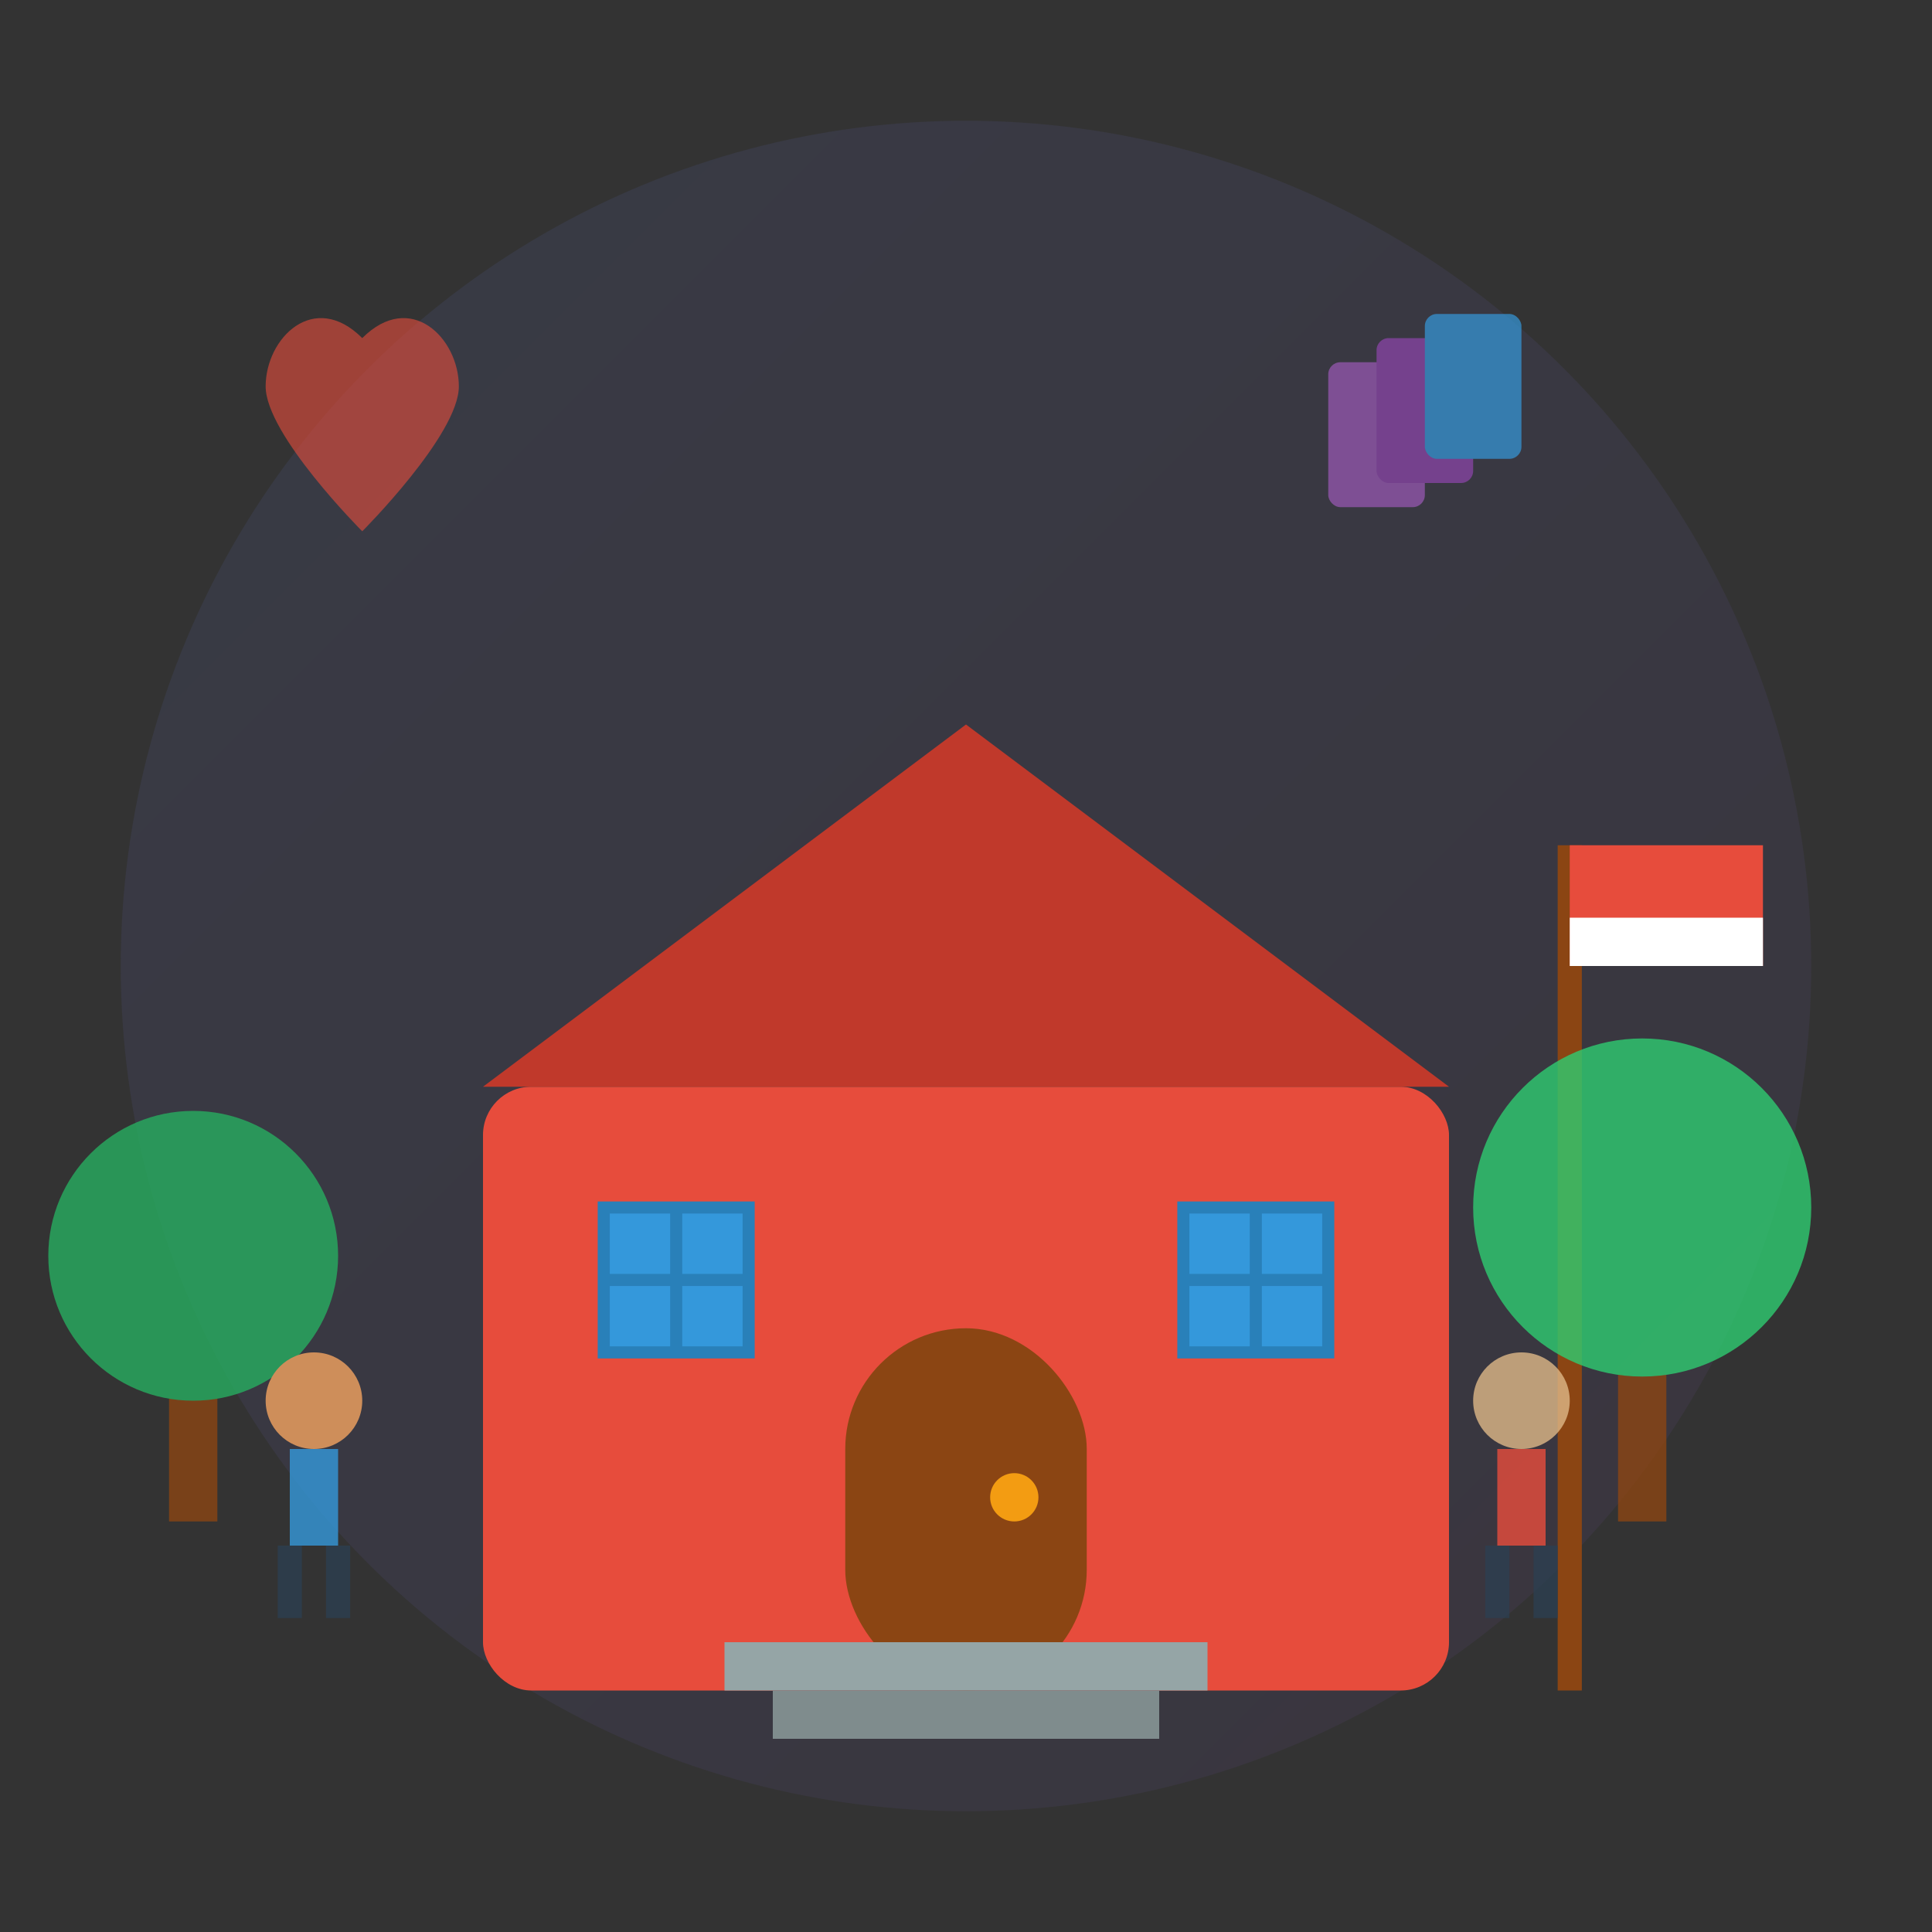 <svg width="80" height="80" viewBox="0 0 80 80" xmlns="http://www.w3.org/2000/svg">
  <rect x="0" y="0" width="80" height="80" fill="#333333" stroke="none"/>
  <defs>
    <linearGradient id="aboutGradient" x1="0%" y1="0%" x2="100%" y2="100%">
      <stop offset="0%" style="stop-color:#667eea;stop-opacity:1" />
      <stop offset="100%" style="stop-color:#764ba2;stop-opacity:1" />
    </linearGradient>
  </defs>
  
  <!-- Circular background -->
  <circle cx="40" cy="40" r="35" fill="url(#aboutGradient)" opacity="0.1"/>
  
  <!-- Main building/school icon -->
  <g transform="translate(15, 20)">
    <!-- Base building -->
    <rect x="5" y="25" width="40" height="25" fill="#e74c3c" rx="2"/>
    
    <!-- Roof -->
    <polygon points="5,25 25,10 45,25" fill="#c0392b"/>
    
    <!-- Entrance -->
    <rect x="20" y="35" width="10" height="15" fill="#8b4513" rx="5"/>
    <circle cx="27" cy="42" r="1" fill="#f39c12"/>
    
    <!-- Windows -->
    <rect x="10" y="30" width="6" height="6" fill="#3498db" stroke="#2980b9" stroke-width="0.5"/>
    <rect x="34" y="30" width="6" height="6" fill="#3498db" stroke="#2980b9" stroke-width="0.5"/>
    
    <!-- Window frames -->
    <line x1="13" y1="30" x2="13" y2="36" stroke="#2980b9" stroke-width="0.5"/>
    <line x1="10" y1="33" x2="16" y2="33" stroke="#2980b9" stroke-width="0.5"/>
    <line x1="37" y1="30" x2="37" y2="36" stroke="#2980b9" stroke-width="0.5"/>
    <line x1="34" y1="33" x2="40" y2="33" stroke="#2980b9" stroke-width="0.5"/>
    
    <!-- Flag -->
    <line x1="50" y1="15" x2="50" y2="50" stroke="#8b4513" stroke-width="1"/>
    <rect x="50" y="15" width="8" height="5" fill="#e74c3c"/>
    <rect x="50" y="18" width="8" height="2" fill="#ffffff"/>
    
    <!-- Steps -->
    <rect x="15" y="48" width="20" height="2" fill="#95a5a6"/>
    <rect x="17" y="50" width="16" height="2" fill="#7f8c8d"/>
  </g>
  
  <!-- Decorative elements around the building -->
  <g opacity="0.8">
    <!-- Trees -->
    <g transform="translate(5, 40)">
      <rect x="2" y="15" width="2" height="8" fill="#8b4513"/>
      <circle cx="3" cy="12" r="6" fill="#27ae60"/>
    </g>
    
    <g transform="translate(65, 35)">
      <rect x="2" y="18" width="2" height="10" fill="#8b4513"/>
      <circle cx="3" cy="15" r="7" fill="#2ecc71"/>
    </g>
    
    <!-- Children figures -->
    <g transform="translate(10, 55)">
      <circle cx="3" cy="3" r="2" fill="#f4a460"/>
      <rect x="2" y="5" width="2" height="4" fill="#3498db"/>
      <rect x="1.5" y="9" width="1" height="3" fill="#2c3e50"/>
      <rect x="3.5" y="9" width="1" height="3" fill="#2c3e50"/>
    </g>
    
    <g transform="translate(60, 55)">
      <circle cx="3" cy="3" r="2" fill="#deb887"/>
      <rect x="2" y="5" width="2" height="4" fill="#e74c3c"/>
      <rect x="1.5" y="9" width="1" height="3" fill="#2c3e50"/>
      <rect x="3.5" y="9" width="1" height="3" fill="#2c3e50"/>
    </g>
  </g>
  
  <!-- Books/education symbols -->
  <g transform="translate(55, 15)" opacity="0.7">
    <rect x="0" y="0" width="4" height="6" fill="#9b59b6" rx="0.5"/>
    <rect x="2" y="-1" width="4" height="6" fill="#8e44ad" rx="0.5"/>
    <rect x="4" y="-2" width="4" height="6" fill="#3498db" rx="0.5"/>
  </g>
  
  <!-- Heart symbol representing care -->
  <g transform="translate(15, 10)" opacity="0.6">
    <path d="M4,6 C4,4 2,2 0,4 C-2,2 -4,4 -4,6 C-4,8 0,12 0,12 C0,12 4,8 4,6 Z" fill="#e74c3c"/>
  </g>
</svg>
